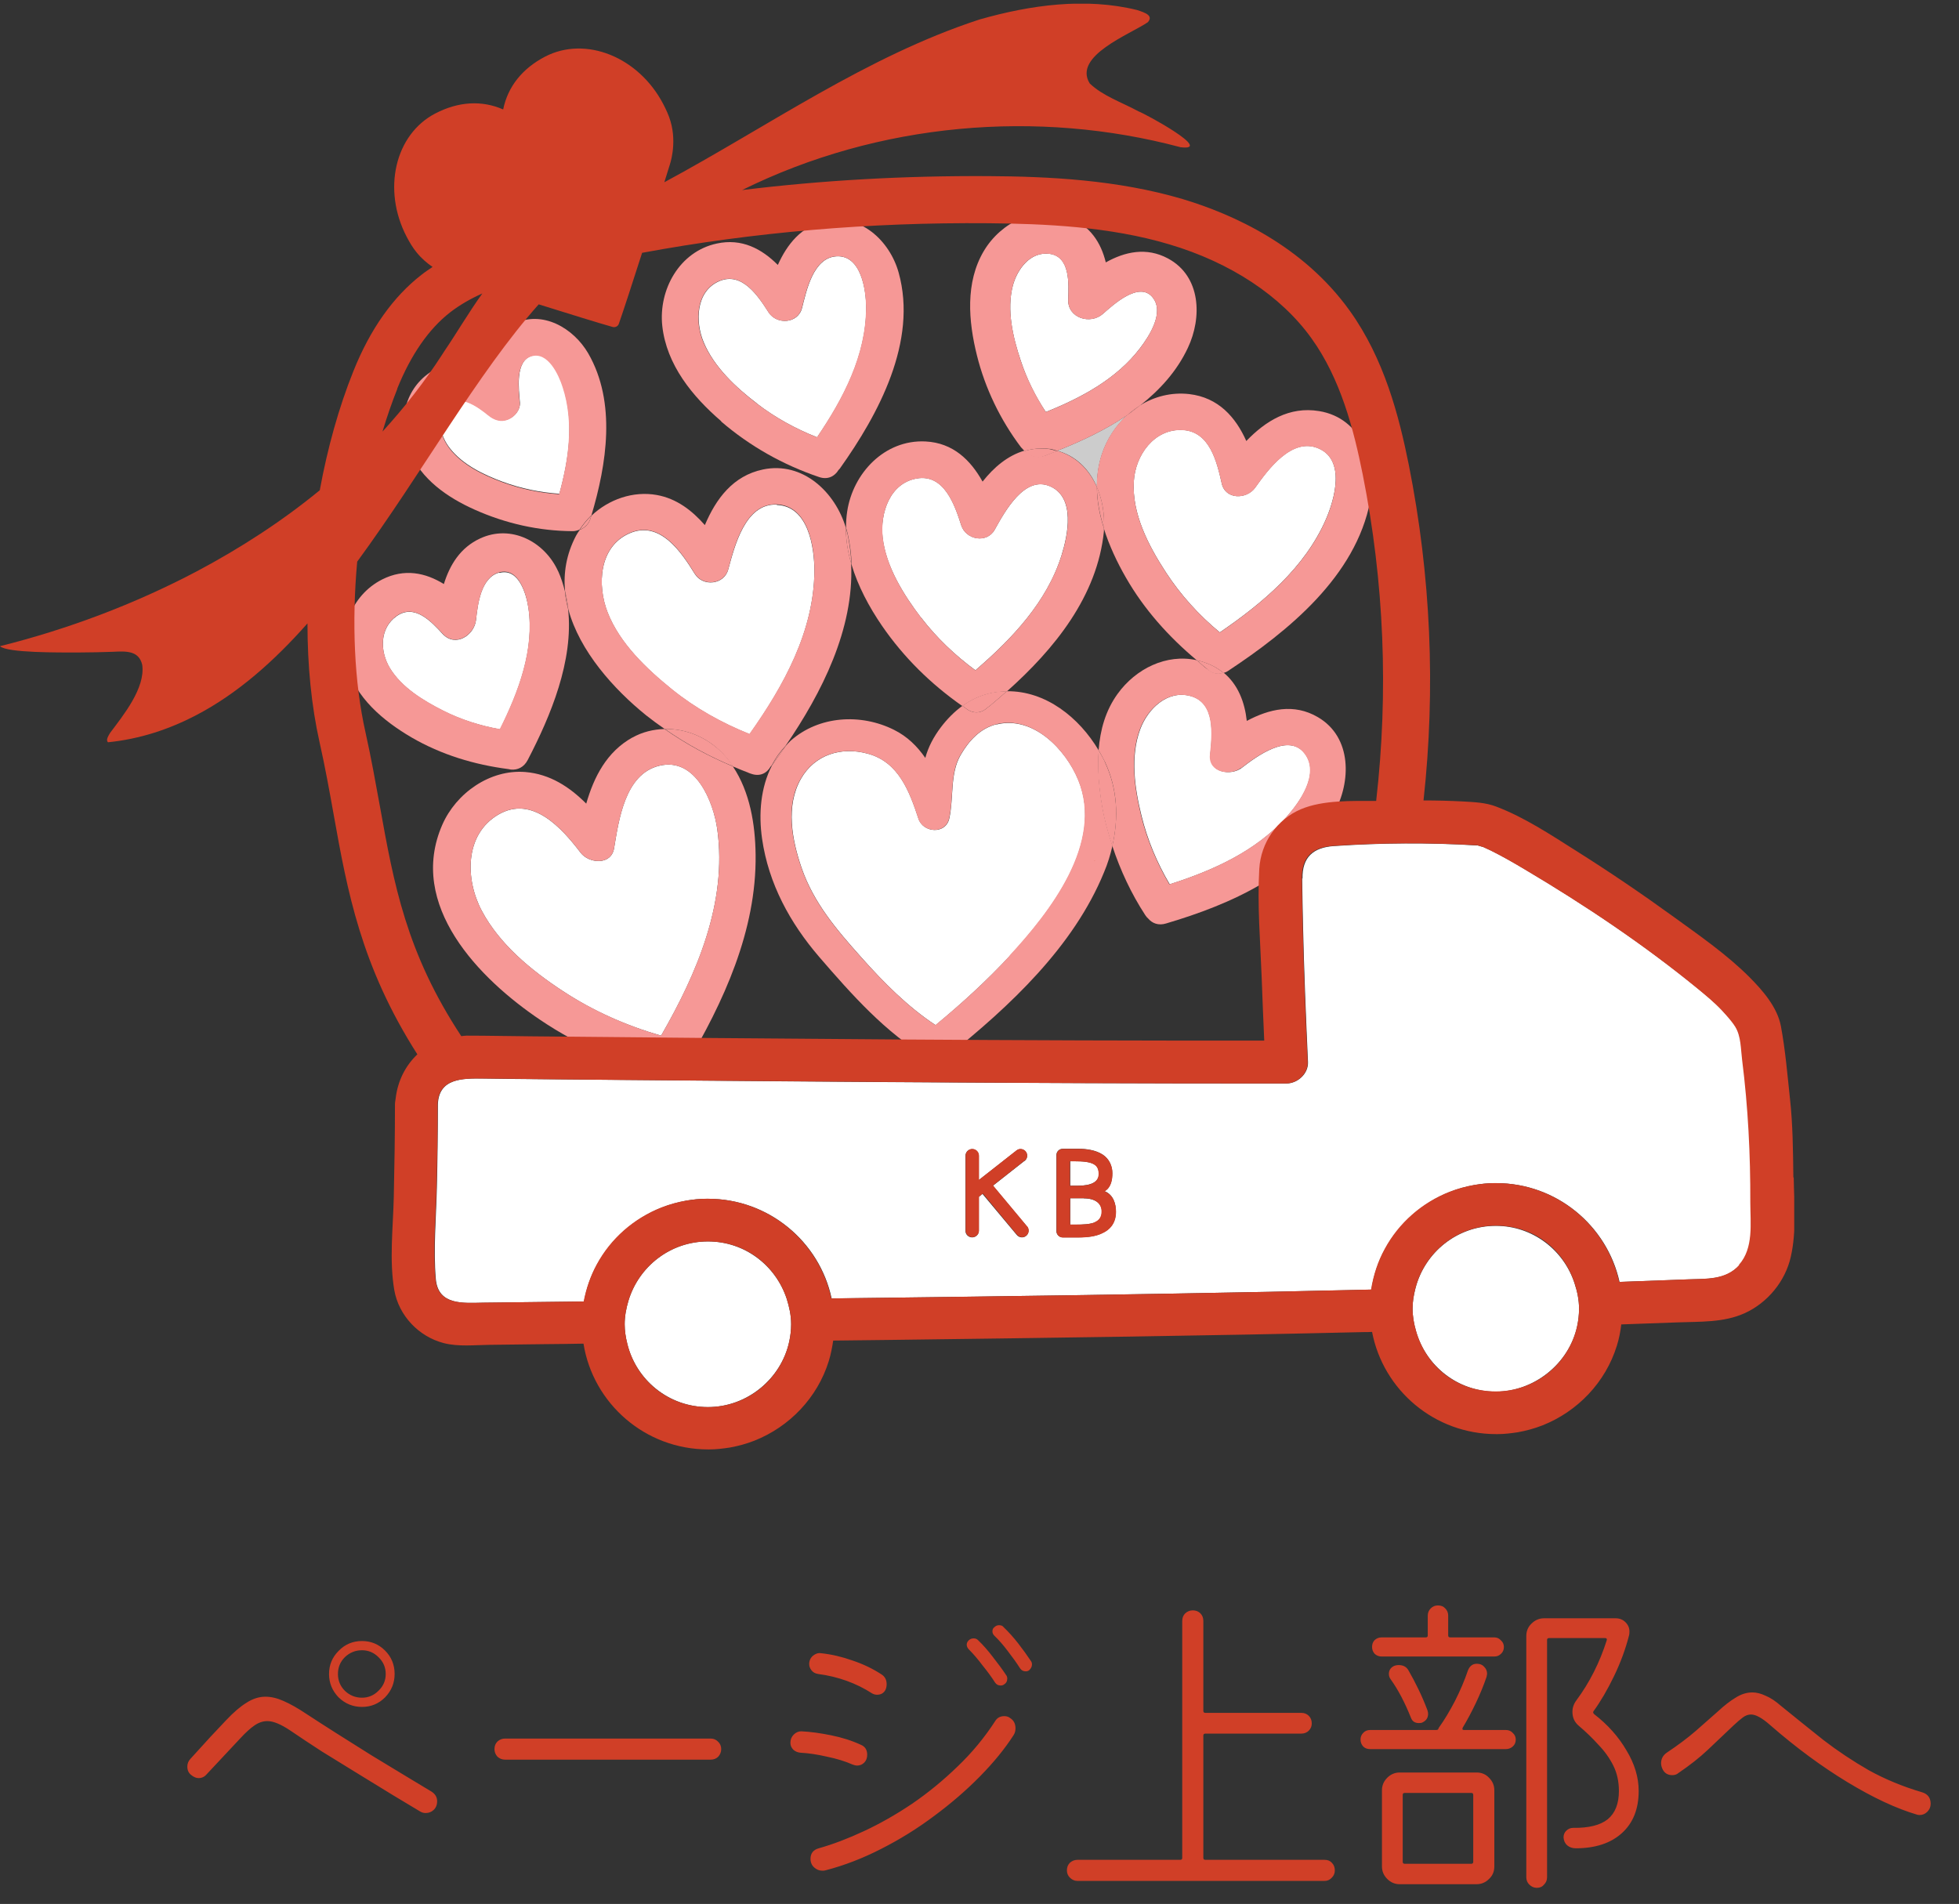 <?xml version="1.0" encoding="UTF-8"?>
<svg xmlns="http://www.w3.org/2000/svg" width="107" height="104" viewBox="0 0 107 104" fill="none">
  <rect x="0" y="0" width="107" height="104" fill="#333333" stroke="none"/>
  <path d="M19.772 93.239C19.28 93.239 18.854 93.065 18.494 92.717C18.146 92.357 17.972 91.931 17.972 91.439C17.972 90.947 18.146 90.527 18.494 90.179C18.842 89.819 19.268 89.639 19.772 89.639C20.264 89.639 20.684 89.813 21.032 90.161C21.38 90.509 21.554 90.935 21.554 91.439C21.554 91.931 21.38 92.357 21.032 92.717C20.684 93.065 20.264 93.239 19.772 93.239ZM19.772 92.735C20.12 92.735 20.42 92.609 20.672 92.357C20.936 92.105 21.068 91.799 21.068 91.439C21.068 91.079 20.936 90.773 20.672 90.521C20.42 90.269 20.12 90.143 19.772 90.143C19.412 90.143 19.1 90.269 18.836 90.521C18.584 90.773 18.458 91.079 18.458 91.439C18.458 91.799 18.584 92.105 18.836 92.357C19.1 92.609 19.412 92.735 19.772 92.735ZM22.94 98.945C22.58 98.729 22.1 98.441 21.5 98.081C20.912 97.721 20.276 97.331 19.592 96.911C18.908 96.491 18.236 96.077 17.576 95.669C16.928 95.249 16.358 94.871 15.866 94.535C15.35 94.187 14.93 94.013 14.606 94.013C14.366 94.013 14.132 94.091 13.904 94.247C13.676 94.403 13.418 94.637 13.13 94.949L11.294 96.911C11.174 97.055 11.024 97.127 10.844 97.127C10.712 97.127 10.574 97.067 10.43 96.947C10.298 96.839 10.232 96.689 10.232 96.497C10.232 96.341 10.286 96.203 10.394 96.083C10.826 95.603 11.192 95.201 11.492 94.877C11.804 94.541 12.092 94.235 12.356 93.959C12.764 93.527 13.136 93.209 13.472 93.005C13.808 92.789 14.15 92.681 14.498 92.681C14.81 92.681 15.14 92.759 15.488 92.915C15.848 93.071 16.262 93.305 16.73 93.617C17.186 93.917 17.726 94.265 18.35 94.661C18.986 95.057 19.634 95.465 20.294 95.885C20.966 96.293 21.59 96.671 22.166 97.019C22.742 97.367 23.21 97.649 23.57 97.865C23.774 97.997 23.876 98.171 23.876 98.387C23.876 98.591 23.81 98.753 23.678 98.873C23.558 98.981 23.414 99.035 23.246 99.035C23.138 99.035 23.036 99.005 22.94 98.945ZM27.584 96.119C27.428 96.119 27.29 96.065 27.17 95.957C27.062 95.837 27.008 95.699 27.008 95.543C27.008 95.375 27.062 95.237 27.17 95.129C27.29 95.021 27.428 94.967 27.584 94.967H38.816C38.972 94.967 39.104 95.021 39.212 95.129C39.332 95.237 39.392 95.375 39.392 95.543C39.392 95.699 39.338 95.837 39.23 95.957C39.122 96.065 38.984 96.119 38.816 96.119H27.584ZM56.204 91.241C56.156 91.277 56.096 91.295 56.024 91.295C55.892 91.295 55.79 91.241 55.718 91.133C55.526 90.833 55.304 90.521 55.052 90.197C54.8 89.861 54.554 89.579 54.314 89.351C54.242 89.279 54.206 89.201 54.206 89.117C54.206 89.009 54.242 88.931 54.314 88.883C54.386 88.811 54.47 88.775 54.566 88.775C54.686 88.775 54.77 88.811 54.818 88.883C55.094 89.147 55.358 89.441 55.61 89.765C55.862 90.089 56.096 90.413 56.312 90.737C56.348 90.785 56.366 90.845 56.366 90.917C56.366 91.037 56.312 91.145 56.204 91.241ZM54.836 92.015C54.788 92.051 54.728 92.069 54.656 92.069C54.524 92.069 54.422 92.015 54.35 91.907C54.158 91.607 53.93 91.295 53.666 90.971C53.414 90.635 53.168 90.347 52.928 90.107C52.844 90.023 52.802 89.933 52.802 89.837C52.802 89.753 52.838 89.675 52.91 89.603C52.982 89.531 53.072 89.495 53.18 89.495C53.276 89.495 53.354 89.525 53.414 89.585C53.69 89.849 53.96 90.155 54.224 90.503C54.5 90.851 54.746 91.187 54.962 91.511C54.998 91.559 55.016 91.619 55.016 91.691C55.016 91.835 54.956 91.943 54.836 92.015ZM47.636 92.501C46.76 91.937 45.776 91.583 44.684 91.439C44.528 91.415 44.408 91.349 44.324 91.241C44.24 91.133 44.198 91.019 44.198 90.899C44.198 90.719 44.264 90.569 44.396 90.449C44.54 90.329 44.69 90.281 44.846 90.305C45.41 90.365 45.98 90.497 46.556 90.701C47.132 90.893 47.66 91.145 48.14 91.457C48.332 91.577 48.428 91.757 48.428 91.997C48.428 92.117 48.404 92.225 48.356 92.321C48.26 92.489 48.11 92.573 47.906 92.573C47.81 92.573 47.72 92.549 47.636 92.501ZM45.08 102.167C45.044 102.179 44.99 102.185 44.918 102.185C44.75 102.185 44.6 102.125 44.468 102.005C44.336 101.885 44.27 101.729 44.27 101.537C44.27 101.237 44.42 101.045 44.72 100.961C45.488 100.745 46.31 100.433 47.186 100.025C48.062 99.617 48.938 99.119 49.814 98.531C50.69 97.931 51.518 97.253 52.298 96.497C53.09 95.741 53.78 94.907 54.368 93.995C54.476 93.827 54.638 93.743 54.854 93.743C54.986 93.743 55.094 93.779 55.178 93.851C55.37 93.971 55.466 94.157 55.466 94.409C55.466 94.553 55.43 94.679 55.358 94.787C54.878 95.531 54.266 96.281 53.522 97.037C52.778 97.793 51.944 98.513 51.02 99.197C50.108 99.881 49.142 100.481 48.122 100.997C47.114 101.513 46.1 101.903 45.08 102.167ZM46.574 96.389C46.166 96.209 45.698 96.065 45.17 95.957C44.654 95.837 44.174 95.765 43.73 95.741C43.574 95.729 43.442 95.675 43.334 95.579C43.226 95.471 43.172 95.345 43.172 95.201C43.172 95.021 43.232 94.871 43.352 94.751C43.472 94.631 43.61 94.571 43.766 94.571C44.258 94.595 44.798 94.667 45.386 94.787C45.986 94.907 46.532 95.081 47.024 95.309C47.252 95.405 47.366 95.585 47.366 95.849C47.366 96.029 47.312 96.173 47.204 96.281C47.096 96.389 46.964 96.443 46.808 96.443C46.748 96.443 46.67 96.425 46.574 96.389ZM58.85 102.743C58.694 102.743 58.556 102.683 58.436 102.563C58.328 102.455 58.274 102.323 58.274 102.167C58.274 101.999 58.328 101.861 58.436 101.753C58.556 101.645 58.694 101.591 58.85 101.591H64.466C64.538 101.591 64.574 101.555 64.574 101.483V88.541C64.574 88.373 64.628 88.235 64.736 88.127C64.856 88.019 64.994 87.965 65.15 87.965C65.318 87.965 65.456 88.019 65.564 88.127C65.672 88.235 65.726 88.373 65.726 88.541V93.455C65.726 93.527 65.762 93.563 65.834 93.563H71.072C71.24 93.563 71.378 93.617 71.486 93.725C71.594 93.833 71.648 93.971 71.648 94.139C71.648 94.295 71.594 94.427 71.486 94.535C71.378 94.643 71.24 94.697 71.072 94.697H65.834C65.762 94.697 65.726 94.733 65.726 94.805V101.483C65.726 101.555 65.762 101.591 65.834 101.591H72.35C72.518 101.591 72.65 101.645 72.746 101.753C72.854 101.861 72.908 101.999 72.908 102.167C72.908 102.323 72.854 102.455 72.746 102.563C72.638 102.683 72.506 102.743 72.35 102.743H58.85ZM75.464 90.485C75.32 90.485 75.194 90.437 75.086 90.341C74.99 90.233 74.942 90.107 74.942 89.963C74.942 89.807 74.99 89.681 75.086 89.585C75.194 89.489 75.32 89.441 75.464 89.441H77.876C77.948 89.441 77.984 89.405 77.984 89.333V88.253C77.984 88.097 78.038 87.965 78.146 87.857C78.254 87.749 78.386 87.695 78.542 87.695C78.71 87.695 78.842 87.749 78.938 87.857C79.046 87.965 79.1 88.097 79.1 88.253V89.333C79.1 89.405 79.136 89.441 79.208 89.441H81.62C81.764 89.441 81.884 89.495 81.98 89.603C82.088 89.699 82.142 89.819 82.142 89.963C82.142 90.119 82.088 90.245 81.98 90.341C81.884 90.437 81.764 90.485 81.62 90.485H75.464ZM83.942 103.121C83.786 103.121 83.648 103.061 83.528 102.941C83.42 102.833 83.366 102.701 83.366 102.545V89.369C83.366 89.093 83.462 88.865 83.654 88.685C83.846 88.493 84.074 88.397 84.338 88.397H88.244C88.46 88.397 88.64 88.469 88.784 88.613C88.928 88.757 89 88.925 89 89.117C89 89.201 88.994 89.267 88.982 89.315C88.79 90.071 88.514 90.821 88.154 91.565C87.794 92.309 87.422 92.945 87.038 93.473C87.002 93.521 87.014 93.575 87.074 93.635C87.818 94.211 88.406 94.871 88.838 95.615C89.282 96.347 89.504 97.085 89.504 97.829C89.504 98.813 89.198 99.581 88.586 100.133C87.974 100.685 87.134 100.961 86.066 100.961C85.886 100.961 85.73 100.907 85.598 100.799C85.478 100.691 85.412 100.547 85.4 100.367C85.4 100.223 85.448 100.103 85.544 100.007C85.652 99.899 85.778 99.845 85.922 99.845C86.774 99.857 87.404 99.701 87.812 99.377C88.22 99.041 88.424 98.525 88.424 97.829C88.424 97.313 88.322 96.851 88.118 96.443C87.914 96.035 87.644 95.657 87.308 95.309C86.984 94.949 86.624 94.601 86.228 94.265C86 94.073 85.886 93.821 85.886 93.509C85.886 93.281 85.958 93.071 86.102 92.879C86.822 91.907 87.374 90.815 87.758 89.603C87.782 89.519 87.752 89.477 87.668 89.477H84.608C84.536 89.477 84.5 89.513 84.5 89.585V102.545C84.5 102.701 84.446 102.833 84.338 102.941C84.242 103.061 84.11 103.121 83.942 103.121ZM74.834 95.543C74.678 95.543 74.552 95.495 74.456 95.399C74.36 95.291 74.312 95.165 74.312 95.021C74.312 94.877 74.36 94.757 74.456 94.661C74.552 94.553 74.678 94.499 74.834 94.499H78.434C78.506 94.499 78.548 94.481 78.56 94.445C78.572 94.421 78.578 94.403 78.578 94.391C78.59 94.367 78.602 94.349 78.614 94.337C78.89 93.953 79.172 93.485 79.46 92.933C79.748 92.369 79.988 91.805 80.18 91.241C80.276 91.001 80.438 90.881 80.666 90.881C80.834 90.881 80.966 90.935 81.062 91.043C81.17 91.151 81.224 91.277 81.224 91.421C81.224 91.457 81.218 91.493 81.206 91.529C81.206 91.553 81.2 91.583 81.188 91.619C81.032 92.075 80.84 92.543 80.612 93.023C80.384 93.503 80.144 93.953 79.892 94.373C79.856 94.457 79.88 94.499 79.964 94.499H82.25C82.406 94.499 82.532 94.553 82.628 94.661C82.736 94.757 82.79 94.877 82.79 95.021C82.79 95.177 82.736 95.303 82.628 95.399C82.52 95.495 82.394 95.543 82.25 95.543H74.834ZM77.696 94.085C77.66 94.109 77.594 94.121 77.498 94.121C77.282 94.121 77.138 94.025 77.066 93.833C76.73 92.993 76.364 92.297 75.968 91.745C75.896 91.649 75.86 91.547 75.86 91.439C75.86 91.259 75.938 91.121 76.094 91.025C76.178 90.977 76.28 90.953 76.4 90.953C76.652 90.953 76.832 91.055 76.94 91.259C77.12 91.571 77.3 91.913 77.48 92.285C77.66 92.657 77.822 93.035 77.966 93.419C77.99 93.491 78.002 93.557 78.002 93.617C78.002 93.833 77.9 93.989 77.696 94.085ZM76.454 102.923C76.19 102.923 75.962 102.827 75.77 102.635C75.578 102.443 75.482 102.215 75.482 101.951V97.793C75.482 97.529 75.578 97.301 75.77 97.109C75.962 96.917 76.19 96.821 76.454 96.821H80.648C80.924 96.821 81.152 96.917 81.332 97.109C81.524 97.301 81.62 97.529 81.62 97.793V101.951C81.62 102.227 81.524 102.455 81.332 102.635C81.14 102.827 80.912 102.923 80.648 102.923H76.454ZM76.724 101.807H80.36C80.432 101.807 80.468 101.771 80.468 101.699V98.045C80.468 97.973 80.432 97.937 80.36 97.937H76.724C76.652 97.937 76.616 97.973 76.616 98.045V101.699C76.616 101.771 76.652 101.807 76.724 101.807ZM104.714 99.125C103.574 98.789 102.302 98.195 100.898 97.343C99.494 96.491 98.096 95.459 96.704 94.247C96.26 93.851 95.906 93.653 95.642 93.653C95.486 93.653 95.336 93.707 95.192 93.815C95.048 93.923 94.88 94.067 94.688 94.247C94.196 94.715 93.728 95.159 93.284 95.579C92.84 95.999 92.3 96.425 91.664 96.857C91.58 96.929 91.472 96.965 91.34 96.965C91.1 96.965 90.926 96.863 90.818 96.659C90.758 96.539 90.728 96.425 90.728 96.317C90.728 96.077 90.83 95.885 91.034 95.741C91.646 95.333 92.174 94.937 92.618 94.553C93.074 94.157 93.476 93.803 93.824 93.491C94.172 93.167 94.496 92.915 94.796 92.735C95.096 92.543 95.402 92.447 95.714 92.447C95.942 92.447 96.182 92.507 96.434 92.627C96.698 92.735 96.98 92.921 97.28 93.185C98.048 93.809 98.816 94.427 99.584 95.039C100.364 95.639 101.192 96.191 102.068 96.695C102.956 97.187 103.928 97.589 104.984 97.901C105.296 97.997 105.452 98.207 105.452 98.531C105.452 98.699 105.392 98.843 105.272 98.963C105.152 99.083 105.014 99.143 104.858 99.143C104.798 99.143 104.75 99.137 104.714 99.125Z" fill="#D03F27"></path>
  <g clip-path="url(#clip0_10760_33189)">
    <path d="M59.914 26.601C59.914 26.016 59.989 25.422 60.175 24.846C60.446 24 60.941 23.257 61.575 22.672C60.39 23.48 59.055 24.102 57.748 24.623C58.784 24.901 59.512 25.663 59.914 26.601Z" fill="#CCCCCC"></path>
    <path d="M27.268 31.276C26.25 31.555 26.092 33.032 25.998 33.877C25.896 34.714 24.869 35.373 24.178 34.63C23.553 33.943 22.638 32.967 21.667 33.654C20.724 34.314 20.743 35.578 21.294 36.497C21.938 37.556 23.114 38.272 24.197 38.82C25.168 39.312 26.232 39.646 27.315 39.842C28.323 37.798 29.2 35.494 28.864 33.218C28.752 32.465 28.341 31.007 27.277 31.295L27.268 31.276Z" fill="white"></path>
    <path d="M42.428 27.564C40.692 27.49 40.123 29.849 39.777 31.104C39.553 31.949 38.386 32.06 37.947 31.345C37.201 30.137 36.034 28.41 34.381 29.134C32.71 29.868 32.608 31.968 33.187 33.454C33.849 35.154 35.324 36.547 36.715 37.672C37.985 38.693 39.432 39.502 40.944 40.105C42.811 37.467 44.463 34.476 44.482 31.197C44.482 29.896 44.155 27.648 42.428 27.583V27.564Z" fill="white"></path>
    <path d="M29.042 19.437C28.118 19.716 28.342 21.295 28.398 21.983C28.426 22.382 28.118 22.754 27.772 22.893C27.362 23.06 26.998 22.93 26.68 22.67C26.083 22.187 25.028 21.407 24.365 22.206C23.796 22.874 24.076 23.85 24.57 24.482C25.261 25.373 26.41 25.931 27.446 26.312C28.454 26.683 29.49 26.897 30.554 26.971C31.077 25.058 31.376 23.023 30.75 21.109C30.545 20.468 29.957 19.149 29.051 19.419L29.042 19.437Z" fill="white"></path>
    <path d="M50.317 33.743C51.157 34.839 52.166 35.796 53.276 36.613C55.274 34.895 57.188 32.879 57.981 30.333C58.327 29.228 58.747 27.193 57.374 26.571C55.956 25.93 54.863 27.983 54.331 28.931C53.902 29.702 52.754 29.488 52.502 28.689C52.147 27.574 51.568 25.884 50.084 26.134C48.59 26.385 48.067 28.039 48.207 29.349C48.385 30.947 49.356 32.489 50.308 33.743H50.317Z" fill="white"></path>
    <path d="M54.424 39.564C53.537 39.787 52.921 40.465 52.473 41.236C51.876 42.258 52.1 43.596 51.848 44.72C51.642 45.593 50.419 45.491 50.167 44.72C49.673 43.224 49.084 41.626 47.404 41.171C45.957 40.771 44.501 41.217 43.745 42.546C42.905 44.032 43.259 45.881 43.782 47.404C44.445 49.327 45.715 50.804 47.05 52.3C48.263 53.666 49.57 54.985 51.101 55.997C52.529 54.818 53.901 53.563 55.162 52.207C57.355 49.829 60.315 46.067 58.905 42.62C58.214 40.929 56.431 39.081 54.434 39.573L54.424 39.564Z" fill="white"></path>
    <path d="M72.011 24.49C70.555 23.868 69.257 25.652 68.557 26.636C68.09 27.287 66.924 27.305 66.728 26.395C66.466 25.215 66.074 23.561 64.59 23.487C63.031 23.413 62.013 24.871 61.929 26.283C61.817 28.058 62.732 29.804 63.675 31.253C64.478 32.489 65.486 33.604 66.625 34.542C68.968 32.944 71.274 31.003 72.422 28.364C72.898 27.268 73.505 25.122 72.011 24.49Z" fill="white"></path>
    <path d="M41.335 22.039C42.334 22.81 43.454 23.423 44.63 23.887C46.068 21.779 47.319 19.401 47.31 16.809C47.31 15.852 47.039 13.91 45.676 14.003C44.416 14.087 44.052 15.87 43.809 16.818C43.594 17.682 42.427 17.756 41.979 17.059C41.41 16.168 40.523 14.821 39.282 15.36C38.003 15.917 37.965 17.57 38.432 18.685C38.992 20.042 40.196 21.166 41.344 22.039H41.335Z" fill="white"></path>
    <path d="M66.102 41.234C66.214 40.138 66.401 38.391 65.029 38.02C63.759 37.676 62.695 38.725 62.284 39.822C61.724 41.308 61.976 43.064 62.349 44.559C62.676 45.888 63.199 47.133 63.89 48.303C66.252 47.551 68.595 46.501 70.266 44.634C71.003 43.807 72.105 42.265 71.274 41.169C70.387 39.998 68.613 41.336 67.829 41.94C67.232 42.404 66.018 42.2 66.121 41.234H66.102Z" fill="white"></path>
    <path d="M62.266 19.021C62.77 18.361 63.629 17.051 62.947 16.234C62.21 15.342 60.791 16.661 60.24 17.144C59.559 17.748 58.308 17.377 58.345 16.364C58.373 15.518 58.467 14.014 57.328 13.865C56.282 13.726 55.563 14.701 55.321 15.602C54.975 16.93 55.321 18.417 55.75 19.69C56.077 20.693 56.544 21.631 57.122 22.504C59.055 21.733 60.996 20.693 62.266 19.021Z" fill="white"></path>
    <path d="M36.006 41.83C34.129 42.285 33.803 44.784 33.541 46.335C33.383 47.283 32.16 47.171 31.712 46.577C30.685 45.23 29.07 43.418 27.221 44.496C25.364 45.583 25.41 48.035 26.307 49.735C27.277 51.575 29.014 53.005 30.731 54.129C32.393 55.225 34.204 56.024 36.108 56.572C38.069 53.172 39.73 49.299 39.18 45.313C38.974 43.799 37.994 41.337 36.006 41.83Z" fill="white"></path>
    <path d="M34.54 40.285C33.14 41.065 32.44 42.44 32.02 43.898C31.114 42.988 30.041 42.282 28.696 42.171C26.764 42.013 24.916 43.322 24.159 45.05C22.236 49.444 26.166 53.467 29.527 55.724C31.581 57.108 33.905 58.112 36.304 58.716C36.482 58.762 36.641 58.753 36.781 58.716C37.032 58.678 37.266 58.53 37.434 58.251C39.516 54.758 41.327 50.829 41.271 46.685C41.252 45.041 40.963 43.258 40.029 41.864C38.713 41.316 37.462 40.638 36.295 39.82C35.698 39.839 35.091 39.978 34.531 40.294L34.54 40.285ZM39.18 45.311C39.73 49.296 38.059 53.17 36.108 56.57C34.204 56.022 32.393 55.213 30.731 54.127C29.014 53.002 27.277 51.572 26.306 49.733C25.41 48.032 25.364 45.58 27.221 44.493C29.07 43.415 30.685 45.227 31.712 46.574C32.16 47.169 33.383 47.28 33.541 46.332C33.803 44.781 34.139 42.282 36.006 41.827C37.994 41.344 38.965 43.806 39.18 45.311Z" fill="#F69896"></path>
    <path d="M72.049 22.455C70.416 22.186 69.118 23.003 68.073 24.09C67.494 22.79 66.551 21.712 64.955 21.526C63.965 21.415 63.041 21.666 62.257 22.149C62.033 22.325 61.809 22.511 61.566 22.669C60.931 23.245 60.436 23.997 60.166 24.843C59.979 25.419 59.904 26.013 59.904 26.598C60.212 27.304 60.343 28.094 60.287 28.856C60.586 29.803 61.015 30.714 61.491 31.541C62.49 33.287 63.825 34.773 65.365 36.065C65.617 36.12 65.869 36.204 66.121 36.316C66.392 36.436 66.626 36.594 66.831 36.761C66.915 36.733 66.99 36.706 67.074 36.65C70.378 34.467 74.056 31.476 74.841 27.36C75.233 25.298 74.383 22.836 72.049 22.455ZM72.423 28.373C71.275 31.011 68.969 32.943 66.626 34.55C65.487 33.603 64.478 32.497 63.676 31.262C62.733 29.813 61.818 28.066 61.93 26.292C62.014 24.88 63.041 23.412 64.591 23.496C66.075 23.57 66.458 25.224 66.728 26.403C66.934 27.314 68.1 27.286 68.558 26.645C69.258 25.669 70.556 23.877 72.012 24.499C73.506 25.14 72.899 27.277 72.423 28.373Z" fill="#F69896"></path>
    <path d="M39.385 23.02C40.963 24.376 42.765 25.389 44.734 26.057C45.22 26.224 45.593 26.011 45.798 25.676C45.827 25.649 45.845 25.63 45.873 25.593C47.983 22.629 50.13 18.653 49.084 14.891C48.599 13.145 46.984 11.64 45.061 12.076C43.764 12.364 42.989 13.349 42.485 14.473C41.607 13.591 40.515 13.005 39.152 13.303C37.108 13.739 35.959 15.829 36.174 17.808C36.407 19.926 37.817 21.654 39.395 23.01L39.385 23.02ZM39.273 15.355C40.515 14.807 41.411 16.164 41.971 17.056C42.419 17.762 43.586 17.678 43.801 16.814C44.044 15.867 44.408 14.083 45.668 13.999C47.04 13.906 47.301 15.848 47.301 16.805C47.301 19.397 46.051 21.775 44.622 23.884C43.446 23.419 42.335 22.806 41.327 22.035C40.179 21.152 38.984 20.028 38.414 18.681C37.948 17.567 37.994 15.913 39.264 15.355H39.273Z" fill="#F69896"></path>
    <path d="M57.327 24.514C57.477 24.533 57.607 24.588 57.747 24.626C59.054 24.105 60.389 23.483 61.575 22.675C61.789 22.48 62.023 22.303 62.265 22.155C63.348 21.3 64.282 20.278 64.879 19.005C65.663 17.352 65.607 15.094 63.796 14.119C62.62 13.487 61.444 13.747 60.398 14.333C60.137 13.255 59.539 12.317 58.363 11.871C56.58 11.193 54.676 12.14 53.742 13.701C52.716 15.419 52.893 17.547 53.36 19.414C53.808 21.216 54.639 22.935 55.759 24.421C55.768 24.44 55.787 24.458 55.806 24.468C55.852 24.533 55.908 24.579 55.964 24.635C56.384 24.514 56.842 24.458 57.346 24.523L57.327 24.514ZM55.749 19.693C55.329 18.42 54.975 16.934 55.32 15.605C55.553 14.704 56.272 13.729 57.327 13.868C58.466 14.026 58.373 15.531 58.345 16.367C58.307 17.38 59.558 17.751 60.24 17.147C60.791 16.664 62.209 15.345 62.947 16.237C63.619 17.055 62.77 18.355 62.265 19.024C60.986 20.696 59.054 21.736 57.122 22.508C56.552 21.625 56.076 20.687 55.749 19.693Z" fill="#F69896"></path>
    <path d="M62.257 22.156C62.014 22.305 61.781 22.481 61.566 22.677C61.809 22.509 62.033 22.333 62.257 22.156Z" fill="#F69896"></path>
    <path d="M32.299 28.168C33.139 25.354 33.672 21.981 32.131 19.306C31.328 17.922 29.62 16.909 28.043 17.699C27.016 18.219 26.577 19.176 26.427 20.207C25.475 19.789 24.448 19.677 23.468 20.356C22.049 21.331 21.732 23.124 22.367 24.648C23.002 26.18 24.439 27.174 25.914 27.834C27.613 28.596 29.424 29.004 31.282 29.014C31.422 29.014 31.543 28.977 31.655 28.93C31.842 28.651 32.047 28.391 32.29 28.159L32.299 28.168ZM30.544 26.998C29.48 26.924 28.444 26.71 27.436 26.338C26.399 25.957 25.251 25.4 24.561 24.508C24.066 23.867 23.786 22.901 24.355 22.232C25.027 21.443 26.073 22.214 26.67 22.697C26.988 22.957 27.361 23.087 27.762 22.92C28.108 22.771 28.425 22.409 28.388 22.009C28.332 21.322 28.108 19.733 29.032 19.464C29.938 19.194 30.526 20.504 30.731 21.155C31.357 23.078 31.058 25.103 30.535 27.016L30.544 26.998Z" fill="#F69896"></path>
    <path d="M30.489 31.215C29.761 29.59 27.922 28.623 26.223 29.413C25.14 29.915 24.57 30.853 24.244 31.903C23.235 31.28 22.087 31.039 20.874 31.652C19.165 32.516 18.456 34.523 18.932 36.315C19.408 38.108 20.939 39.381 22.479 40.282C24.113 41.23 25.905 41.769 27.763 42.01C27.81 42.019 27.866 42.029 27.912 42.038C28.258 42.066 28.613 41.926 28.827 41.508C30.078 39.102 31.338 36.093 31.03 33.268C30.946 32.943 30.881 32.618 30.853 32.284C30.76 31.921 30.648 31.559 30.489 31.206V31.215ZM27.315 39.827C26.232 39.641 25.168 39.297 24.197 38.805C23.114 38.257 21.938 37.542 21.294 36.483C20.743 35.563 20.724 34.309 21.667 33.64C22.638 32.962 23.553 33.937 24.178 34.615C24.869 35.368 25.896 34.699 25.999 33.863C26.101 33.018 26.26 31.541 27.268 31.262C28.332 30.974 28.743 32.432 28.855 33.185C29.191 35.47 28.323 37.774 27.306 39.808L27.315 39.827Z" fill="#F69896"></path>
    <path d="M65.943 36.555C65.738 36.397 65.56 36.23 65.364 36.062C63.712 35.7 62.041 36.518 61.042 37.902C60.379 38.821 60.09 39.88 60.006 40.977C60.127 41.19 60.249 41.404 60.351 41.618C61.042 43.085 61.107 44.674 60.753 46.207C61.191 47.535 61.789 48.817 62.554 49.988C62.601 50.062 62.657 50.127 62.722 50.183C62.937 50.434 63.273 50.573 63.693 50.443C67.185 49.412 71.031 47.74 72.87 44.405C73.803 42.714 73.859 40.271 71.983 39.174C70.667 38.403 69.322 38.728 68.099 39.379C67.987 38.357 67.623 37.391 66.83 36.74C66.494 36.861 66.176 36.759 65.943 36.536V36.555ZM67.81 41.943C68.594 41.339 70.377 40.001 71.255 41.172C72.085 42.268 70.984 43.819 70.246 44.637C68.576 46.504 66.232 47.554 63.871 48.306C63.189 47.136 62.657 45.891 62.33 44.562C61.966 43.067 61.705 41.311 62.265 39.825C62.676 38.728 63.74 37.679 65.01 38.023C66.391 38.394 66.195 40.141 66.083 41.237C65.99 42.203 67.194 42.407 67.791 41.943H67.81Z" fill="#F69896"></path>
    <path d="M65.365 36.062C65.561 36.23 65.748 36.397 65.944 36.555C66.168 36.778 66.485 36.871 66.831 36.759C66.626 36.592 66.392 36.434 66.121 36.313C65.869 36.202 65.617 36.118 65.365 36.062Z" fill="#F69896"></path>
    <path d="M46.508 30.831C46.862 32.02 47.469 33.153 48.169 34.175C49.355 35.903 50.849 37.371 52.566 38.569C53.089 38.188 53.686 37.919 54.377 37.817C54.583 37.789 54.788 37.77 54.993 37.77C57.589 35.457 59.941 32.568 60.296 29.019C60.296 28.973 60.296 28.917 60.296 28.861C60.062 28.127 59.913 27.366 59.913 26.604C59.502 25.666 58.774 24.913 57.747 24.625C57.551 24.699 57.346 24.783 57.15 24.857C57.112 24.876 57.066 24.895 57.028 24.904C57.028 24.904 57.019 24.904 57.01 24.904C56.636 25.043 56.235 24.885 55.955 24.616C55.04 24.885 54.284 25.526 53.668 26.307C53.014 25.136 52.062 24.189 50.55 24.114C48.319 24.003 46.592 25.842 46.274 27.932C46.228 28.23 46.209 28.527 46.209 28.824C46.246 28.936 46.274 29.047 46.302 29.168C46.424 29.725 46.498 30.273 46.517 30.831H46.508ZM50.083 26.139C51.567 25.889 52.146 27.589 52.501 28.694C52.753 29.493 53.901 29.707 54.331 28.936C54.863 27.988 55.946 25.935 57.374 26.576C58.755 27.198 58.335 29.233 57.981 30.338C57.178 32.884 55.273 34.9 53.276 36.618C52.165 35.801 51.157 34.835 50.316 33.748C49.355 32.493 48.393 30.951 48.216 29.354C48.067 28.035 48.599 26.381 50.092 26.139H50.083Z" fill="#F69896"></path>
    <path d="M59.914 26.602C59.914 27.363 60.073 28.116 60.297 28.859C60.343 28.097 60.213 27.308 59.914 26.602Z" fill="#F69896"></path>
    <path d="M57 24.919C57 24.919 57.009 24.919 57.018 24.919C57.065 24.91 57.102 24.892 57.14 24.873C57.336 24.799 57.541 24.715 57.737 24.641C57.597 24.604 57.467 24.557 57.317 24.529C56.813 24.464 56.365 24.511 55.935 24.641C56.216 24.91 56.617 25.068 56.99 24.929L57 24.919Z" fill="#F69896"></path>
    <path d="M46.509 30.829C46.313 30.179 46.201 29.51 46.201 28.831C45.622 26.881 43.848 25.19 41.673 25.645C40.03 25.989 39.106 27.252 38.499 28.683C37.799 27.884 36.959 27.234 35.876 27.039C34.578 26.806 33.243 27.28 32.301 28.172C32.291 28.209 32.273 28.256 32.263 28.293C32.217 28.46 32.133 28.599 32.03 28.701C32.021 28.72 32.002 28.729 31.983 28.748C31.937 28.794 31.89 28.831 31.834 28.859C31.787 28.897 31.722 28.915 31.666 28.943C31.591 29.055 31.517 29.157 31.46 29.268C30.928 30.281 30.77 31.303 30.863 32.297C30.947 32.622 31.003 32.947 31.041 33.281C31.657 35.567 33.524 37.648 35.297 39.078C35.624 39.338 35.969 39.589 36.306 39.821C37.482 39.793 38.658 40.286 39.498 41.187C39.703 41.401 39.871 41.633 40.03 41.865C40.301 41.977 40.572 42.097 40.852 42.2C40.908 42.227 40.964 42.246 41.02 42.264C41.514 42.441 41.888 42.227 42.084 41.884C42.103 41.856 42.131 41.837 42.149 41.809C42.345 41.428 42.597 41.066 42.905 40.741C44.894 37.833 46.649 34.359 46.49 30.82L46.509 30.829ZM40.945 40.091C39.433 39.487 37.986 38.679 36.716 37.657C35.325 36.533 33.85 35.139 33.188 33.439C32.609 31.953 32.712 29.853 34.382 29.119C36.044 28.395 37.211 30.132 37.948 31.331C38.397 32.055 39.554 31.934 39.778 31.089C40.114 29.826 40.693 27.475 42.429 27.55C44.147 27.624 44.492 29.863 44.483 31.163C44.464 34.452 42.812 37.443 40.945 40.072V40.091Z" fill="#F69896"></path>
    <path d="M36.315 39.821C37.481 40.639 38.732 41.317 40.048 41.865C39.89 41.624 39.712 41.391 39.516 41.187C38.667 40.295 37.5 39.794 36.324 39.821H36.315Z" fill="#F69896"></path>
    <path d="M31.983 28.74C31.983 28.74 32.011 28.712 32.03 28.694C32.133 28.591 32.217 28.452 32.264 28.285C32.273 28.248 32.291 28.201 32.301 28.164C32.058 28.396 31.853 28.656 31.666 28.935C31.722 28.907 31.787 28.889 31.834 28.852C31.89 28.824 31.937 28.787 31.983 28.74Z" fill="#F69896"></path>
    <path d="M31.041 33.282C31.003 32.947 30.947 32.622 30.863 32.297C30.901 32.631 30.957 32.956 31.041 33.282Z" fill="#F69896"></path>
    <path d="M46.293 29.18C46.265 29.068 46.237 28.947 46.199 28.836C46.199 29.514 46.311 30.183 46.507 30.833C46.479 30.285 46.414 29.728 46.293 29.17V29.18Z" fill="#F69896"></path>
    <path d="M60.006 40.982C58.942 39.189 57.112 37.73 54.993 37.758C54.675 38.046 54.349 38.316 54.031 38.585C54.003 38.604 53.975 38.622 53.947 38.641C53.667 38.919 53.247 39.031 52.818 38.743C52.734 38.687 52.65 38.613 52.566 38.557C52.127 38.873 51.735 39.272 51.389 39.728C50.997 40.248 50.708 40.787 50.54 41.4C50.101 40.768 49.56 40.229 48.832 39.867C47.011 38.957 44.724 39.096 43.184 40.462C43.081 40.554 42.997 40.657 42.913 40.749C42.661 41.112 42.418 41.465 42.166 41.809C41.541 43.016 41.429 44.465 41.625 45.822C41.98 48.274 43.147 50.411 44.743 52.269C46.517 54.322 48.355 56.403 50.717 57.806C50.745 57.824 50.773 57.833 50.811 57.852C50.829 57.852 50.839 57.87 50.848 57.87C51.165 58.001 51.474 57.917 51.688 57.722C51.716 57.703 51.744 57.694 51.772 57.675C55.151 54.972 58.643 51.711 60.304 47.642C60.501 47.178 60.65 46.695 60.762 46.203C60.529 45.487 60.323 44.763 60.202 44.029C60.034 43.044 59.94 41.985 60.015 40.963L60.006 40.982ZM55.151 52.204C53.901 53.569 52.528 54.814 51.091 55.994C49.56 54.981 48.262 53.662 47.039 52.297C45.704 50.801 44.435 49.324 43.772 47.401C43.249 45.877 42.885 44.02 43.735 42.542C44.491 41.214 45.947 40.768 47.394 41.167C49.074 41.623 49.672 43.221 50.157 44.716C50.409 45.487 51.632 45.59 51.837 44.716C52.099 43.592 51.865 42.245 52.463 41.233C52.911 40.471 53.527 39.783 54.414 39.56C56.412 39.068 58.195 40.917 58.886 42.608C60.295 46.054 57.336 49.816 55.142 52.194L55.151 52.204Z" fill="#F69896"></path>
    <path d="M60.352 41.625C60.249 41.402 60.128 41.189 60.007 40.984C59.922 42.006 60.025 43.056 60.193 44.05C60.315 44.784 60.52 45.508 60.753 46.224C61.108 44.691 61.043 43.102 60.352 41.635V41.625Z" fill="#F69896"></path>
    <path d="M54.377 37.804C53.687 37.906 53.089 38.176 52.566 38.557C52.65 38.612 52.734 38.687 52.819 38.742C53.248 39.031 53.668 38.919 53.948 38.64C53.976 38.622 54.004 38.603 54.032 38.585C54.359 38.315 54.676 38.036 54.993 37.758C54.788 37.758 54.583 37.776 54.377 37.804Z" fill="#F69896"></path>
    <path d="M42.914 40.75C42.606 41.075 42.354 41.437 42.158 41.818C42.41 41.475 42.662 41.122 42.905 40.759L42.914 40.75Z" fill="#F69896"></path>
    <path d="M59.755 47.024C59.717 47.005 59.923 47.024 59.755 47.024V47.024Z" fill="#CF3F27"></path>
    <path d="M60.09 47.125C60.09 47.125 60.118 47.134 60.127 47.144C60.146 47.144 60.164 47.162 60.174 47.162C60.155 47.162 60.127 47.144 60.09 47.125Z" fill="#CF3F27"></path>
    <path d="M81 46.281C81 46.281 81.028 46.291 81.037 46.3C81.056 46.3 81.075 46.318 81.084 46.318C81.065 46.318 81.037 46.3 81 46.281Z" fill="#6FA341"></path>
    <path d="M60.016 64.117C60.016 63.876 59.941 63.708 59.773 63.606C59.531 63.458 59.12 63.43 58.718 63.43H58.457V64.767H58.877C59.633 64.767 60.025 64.544 60.025 64.117H60.016Z" fill="white"></path>
    <path d="M59.194 65.453H58.457V66.893H58.756C59.139 66.893 59.531 66.884 59.82 66.763C60.063 66.661 60.184 66.466 60.184 66.187C60.184 65.732 59.82 65.462 59.204 65.462L59.194 65.453Z" fill="white"></path>
    <path d="M80.665 46.164C80.627 46.146 80.833 46.164 80.665 46.164V46.164Z" fill="#6FA341"></path>
    <path d="M38.665 67.812C36.612 67.812 34.885 69.187 34.325 71.055C34.203 71.463 34.119 71.891 34.119 72.337C34.119 72.699 34.175 73.052 34.259 73.386C34.735 75.374 36.528 76.861 38.665 76.861C40.803 76.861 42.67 75.319 43.109 73.275C43.174 72.968 43.212 72.653 43.212 72.337C43.212 71.844 43.109 71.389 42.969 70.943C42.371 69.132 40.682 67.812 38.665 67.812Z" fill="white"></path>
    <path d="M81.701 66.961C79.581 66.961 77.817 68.419 77.313 70.37C77.22 70.733 77.154 71.095 77.154 71.485C77.154 71.912 77.229 72.312 77.341 72.702C77.873 74.606 79.619 76.018 81.701 76.018C83.782 76.018 85.705 74.486 86.144 72.442C86.209 72.135 86.247 71.82 86.247 71.494C86.247 71.011 86.153 70.556 86.004 70.11C85.416 68.289 83.717 66.961 81.701 66.961Z" fill="white"></path>
    <path d="M71.124 47.98C71.134 48.844 71.153 49.708 71.171 50.572C71.227 53.052 71.33 55.533 71.442 58.013C71.47 58.645 70.882 59.184 70.266 59.184C66.56 59.184 62.853 59.184 59.157 59.165C52.137 59.137 45.117 59.091 38.087 59.026C35.278 58.998 32.458 58.979 29.648 58.951C28.566 58.942 27.483 58.933 26.391 58.914C25.298 58.905 23.963 58.877 23.917 60.336C23.917 61.859 23.898 63.383 23.861 64.906C23.823 66.532 23.665 68.241 23.805 69.867C23.936 71.316 25.308 71.177 26.419 71.158C28.248 71.14 30.069 71.112 31.898 71.093C32.029 70.378 32.262 69.7 32.608 69.077C33.383 67.665 34.643 66.55 36.155 65.956C36.584 65.789 37.023 65.668 37.49 65.584C37.854 65.519 38.218 65.482 38.601 65.482C38.629 65.482 38.648 65.482 38.676 65.482C41.99 65.482 44.762 67.823 45.425 70.926C47.88 70.898 50.344 70.861 52.8 70.833C60.165 70.731 67.53 70.619 74.905 70.443C75.026 69.653 75.279 68.901 75.652 68.223C76.427 66.811 77.687 65.696 79.199 65.101C79.629 64.934 80.067 64.813 80.534 64.73C80.898 64.665 81.262 64.627 81.645 64.627C81.673 64.627 81.692 64.627 81.72 64.627C85.015 64.627 87.778 66.941 88.46 70.025C89.711 69.978 90.952 69.932 92.203 69.885C93.211 69.848 94.275 69.932 95.013 69.105C95.825 68.195 95.629 66.82 95.638 65.686C95.657 63.067 95.517 60.493 95.19 57.902C95.116 57.316 95.134 56.62 94.817 56.099C94.621 55.784 94.35 55.486 94.089 55.208C93.669 54.752 93.183 54.362 92.707 53.972C89.776 51.585 86.565 49.429 83.307 47.497C82.7 47.135 82.084 46.782 81.449 46.466C81.318 46.401 81.197 46.345 81.066 46.289C81.029 46.271 80.982 46.252 80.954 46.252C80.87 46.224 80.786 46.206 80.702 46.178C80.693 46.178 80.693 46.178 80.684 46.178C80.665 46.178 80.637 46.178 80.6 46.178C78.032 46.02 75.447 46.039 72.87 46.215C71.722 46.289 71.124 46.828 71.143 47.989L71.124 47.98ZM55.815 67.591C55.694 67.591 55.581 67.526 55.516 67.433L53.668 65.222V65.203L53.462 65.38V67.238C53.462 67.433 53.294 67.591 53.098 67.591C52.902 67.591 52.734 67.433 52.734 67.238V67.229V63.828V63.132C52.734 62.927 52.902 62.77 53.098 62.77C53.294 62.77 53.462 62.937 53.462 63.132V64.544V64.46L55.479 62.881C55.498 62.862 55.526 62.834 55.553 62.825C55.609 62.788 55.675 62.77 55.74 62.77C55.946 62.77 56.104 62.937 56.104 63.132C56.104 63.234 56.058 63.327 55.992 63.392C55.974 63.41 55.955 63.42 55.936 63.429L54.237 64.767L56.104 67.006C56.151 67.071 56.179 67.145 56.179 67.229C56.179 67.433 56.011 67.591 55.815 67.591ZM60.146 67.386C59.829 67.526 59.418 67.591 58.886 67.591H58.046C57.85 67.591 57.701 67.433 57.701 67.247V63.095C57.701 62.9 57.859 62.751 58.046 62.751H58.914C59.297 62.751 59.838 62.807 60.24 63.076C60.585 63.308 60.753 63.689 60.753 64.079C60.753 64.404 60.697 64.86 60.333 65.064C60.828 65.268 60.949 65.779 60.949 66.179C60.949 66.755 60.678 67.154 60.146 67.377V67.386Z" fill="white"></path>
    <path d="M97.953 64.319C97.935 62.888 97.925 61.43 97.767 60.008C97.627 58.698 97.515 57.351 97.272 56.051C97.076 55.02 96.292 54.118 95.564 53.385C94.331 52.149 92.856 51.127 91.447 50.105C89.692 48.833 87.899 47.616 86.07 46.464C84.688 45.591 83.26 44.643 81.72 44.058C81.141 43.835 80.525 43.816 79.909 43.779C79.19 43.742 78.471 43.723 77.752 43.723C78.424 37.601 78.153 31.442 76.949 25.395C76.408 22.701 75.605 19.598 73.719 16.969C71.171 13.42 67.353 11.702 64.599 10.875C61.024 9.816 57.243 9.639 54.004 9.621C49.42 9.593 44.921 9.844 40.533 10.382C48.001 6.685 56.692 5.961 64.478 8.041C66.335 8.274 62.583 6.23 62.181 6.081C61.257 5.58 60.239 5.245 59.521 4.558C58.587 3.053 61.733 1.873 62.695 1.213C63.012 0.851 62.555 0.693 62.097 0.545C59.287 -0.143 56.3 0.266 53.499 1.065C47.329 3.081 41.961 6.899 36.286 9.955C36.463 9.388 36.575 9.026 36.575 9.026C36.575 9.026 36.995 7.874 36.622 6.62C36.528 6.295 36.388 5.998 36.23 5.691C34.885 3.109 31.991 1.947 29.779 3.09C28.528 3.74 27.735 4.734 27.483 5.979C26.316 5.468 25.046 5.542 23.786 6.193C21.573 7.335 20.864 10.364 22.218 12.946C22.376 13.244 22.544 13.532 22.759 13.792C23.03 14.126 23.338 14.386 23.627 14.581C23.422 14.721 23.207 14.86 23.011 15.018C21.471 16.216 20.22 17.981 19.305 20.267C18.502 22.264 17.886 24.484 17.466 26.779C15.394 28.479 13.125 29.947 10.745 31.21C7.328 33.012 3.678 34.378 0 35.297C0.383 35.669 3.258 35.641 4.285 35.641C4.873 35.641 5.629 35.623 6.152 35.604C6.889 35.567 7.58 35.53 7.767 36.31C7.954 37.574 6.731 39.078 6.012 40.035C5.937 40.175 5.76 40.416 5.9 40.546C7.636 40.37 9.242 39.84 10.745 39.051C12.976 37.88 14.964 36.124 16.794 34.053C16.794 36.347 17.009 38.568 17.457 40.556C17.755 41.884 17.989 43.175 18.213 44.429C18.978 48.712 19.716 52.762 22.796 57.593C22.152 58.206 21.723 59.033 21.611 59.999C21.601 60.101 21.573 60.203 21.573 60.315C21.573 62.005 21.545 63.706 21.508 65.396C21.471 67.041 21.256 68.843 21.536 70.469C21.779 71.862 22.871 73.014 24.243 73.367C25.046 73.571 25.924 73.469 26.736 73.46C27.735 73.451 28.733 73.432 29.732 73.423C30.442 73.423 31.161 73.404 31.87 73.395C32.393 76.665 35.24 79.173 38.675 79.173C38.703 79.173 38.722 79.173 38.75 79.173C39.123 79.173 39.497 79.126 39.861 79.071C40.328 78.987 40.766 78.866 41.196 78.699C43.128 77.937 44.65 76.34 45.266 74.352C45.378 73.989 45.453 73.608 45.509 73.228C46.582 73.218 47.656 73.2 48.729 73.19C57.327 73.079 65.925 72.967 74.522 72.763C74.662 72.763 74.802 72.763 74.942 72.754C75.549 75.931 78.35 78.337 81.72 78.337C81.748 78.337 81.766 78.337 81.794 78.337C82.168 78.337 82.541 78.29 82.905 78.235C83.372 78.151 83.811 78.03 84.24 77.863C86.172 77.101 87.694 75.504 88.31 73.516C88.431 73.135 88.506 72.745 88.553 72.345C89.57 72.308 90.588 72.271 91.615 72.234C92.856 72.187 94.145 72.252 95.293 71.732C96.544 71.165 97.515 69.985 97.813 68.648C98.131 67.273 97.991 65.712 97.972 64.309L97.953 64.319ZM21.695 21.233C22.442 19.384 23.413 17.972 24.598 17.052C25.13 16.644 25.718 16.309 26.344 16.031C25.597 17.071 24.943 18.195 24.253 19.208L24.159 19.356C23.188 20.861 22.087 22.264 20.892 23.574C21.135 22.766 21.405 21.985 21.704 21.233H21.695ZM20.743 44.002C20.509 42.729 20.276 41.401 19.968 40.026C19.342 37.248 19.212 33.969 19.51 30.68C23.03 25.878 26.082 20.378 29.424 16.625C31.086 17.145 32.738 17.656 33.466 17.861C33.606 17.898 33.756 17.823 33.802 17.684C34.045 16.987 34.559 15.418 35.072 13.81C41.14 12.686 47.469 12.138 53.985 12.194C57.038 12.222 60.594 12.37 63.861 13.346C67.213 14.34 69.967 16.161 71.628 18.474C73.234 20.703 73.943 23.481 74.429 25.906C75.605 31.795 75.848 37.787 75.166 43.751C73.813 43.751 72.272 43.696 71.068 44.197C69.743 44.755 68.865 46.036 68.781 47.467C68.669 49.418 68.837 51.434 68.912 53.385C68.949 54.537 69.005 55.688 69.052 56.84C55.712 56.859 42.363 56.738 29.023 56.608C27.837 56.599 26.652 56.571 25.476 56.571C25.382 56.571 25.289 56.59 25.195 56.599C22.19 52.038 21.517 48.312 20.743 44.002ZM43.109 73.274C42.671 75.318 40.85 76.86 38.666 76.86C36.482 76.86 34.736 75.374 34.26 73.385C34.176 73.042 34.12 72.698 34.12 72.336C34.12 71.89 34.204 71.463 34.325 71.054C34.885 69.186 36.603 67.812 38.666 67.812C40.729 67.812 42.372 69.131 42.969 70.942C43.109 71.379 43.212 71.843 43.212 72.336C43.212 72.661 43.175 72.977 43.109 73.274ZM86.144 72.429C85.706 74.463 83.885 76.005 81.701 76.005C79.516 76.005 77.874 74.593 77.341 72.689C77.229 72.299 77.155 71.899 77.155 71.472C77.155 71.082 77.22 70.719 77.313 70.357C77.817 68.406 79.582 66.948 81.701 66.948C83.82 66.948 85.416 68.276 86.004 70.097C86.144 70.534 86.247 70.989 86.247 71.481C86.247 71.806 86.21 72.122 86.144 72.429ZM94.994 69.103C94.257 69.92 93.192 69.846 92.184 69.883C90.933 69.93 89.692 69.976 88.441 70.023C87.759 66.938 85.005 64.625 81.701 64.625C81.673 64.625 81.654 64.625 81.626 64.625C81.253 64.625 80.879 64.672 80.515 64.727C80.049 64.811 79.61 64.932 79.18 65.099C77.659 65.694 76.399 66.799 75.633 68.22C75.26 68.898 75.017 69.642 74.886 70.441C67.521 70.617 60.156 70.738 52.781 70.831C50.326 70.868 47.861 70.896 45.406 70.924C44.743 67.821 41.971 65.48 38.657 65.48C38.629 65.48 38.61 65.48 38.582 65.48C38.209 65.48 37.835 65.526 37.471 65.582C37.004 65.666 36.566 65.787 36.136 65.954C34.615 66.548 33.354 67.654 32.589 69.075C32.253 69.697 32.019 70.376 31.879 71.091C30.05 71.109 28.229 71.137 26.4 71.156C25.289 71.174 23.917 71.314 23.786 69.865C23.637 68.239 23.805 66.53 23.842 64.904C23.879 63.38 23.907 61.857 23.898 60.333C23.945 58.884 25.279 58.903 26.372 58.912C27.455 58.921 28.537 58.931 29.63 58.949C32.44 58.977 35.259 59.005 38.069 59.023C45.089 59.079 52.109 59.135 59.138 59.163C62.844 59.181 66.55 59.181 70.247 59.181C70.863 59.181 71.451 58.652 71.423 58.011C71.311 55.531 71.208 53.05 71.152 50.57C71.134 49.706 71.115 48.842 71.106 47.978C71.096 46.807 71.684 46.278 72.832 46.204C75.4 46.036 77.986 46.018 80.562 46.166C80.599 46.166 80.627 46.166 80.646 46.166C80.609 46.148 80.814 46.166 80.646 46.166C80.646 46.166 80.646 46.166 80.665 46.166C80.749 46.194 80.833 46.213 80.917 46.241C80.945 46.241 80.982 46.269 81.029 46.278C81.019 46.278 81.001 46.269 80.991 46.259C81.029 46.278 81.057 46.287 81.075 46.297C81.057 46.297 81.047 46.287 81.029 46.278C81.159 46.334 81.281 46.399 81.412 46.455C82.046 46.77 82.662 47.123 83.269 47.486C86.527 49.418 89.738 51.564 92.67 53.961C93.146 54.351 93.631 54.75 94.051 55.196C94.303 55.475 94.583 55.772 94.779 56.088C95.097 56.608 95.078 57.305 95.153 57.89C95.48 60.482 95.61 63.065 95.601 65.675C95.601 66.808 95.797 68.183 94.975 69.094L94.994 69.103Z" fill="#D03F27"></path>
    <path d="M56.105 66.994L54.238 64.755L55.937 63.417C55.937 63.417 55.974 63.389 55.993 63.38C56.067 63.315 56.105 63.222 56.105 63.12C56.105 62.916 55.937 62.758 55.741 62.758C55.675 62.758 55.61 62.776 55.554 62.814C55.526 62.832 55.498 62.851 55.479 62.869L53.472 64.449V64.532V63.12C53.472 62.916 53.304 62.758 53.108 62.758C52.912 62.758 52.744 62.925 52.744 63.12V63.817V67.217V67.226C52.744 67.421 52.912 67.579 53.108 67.579C53.304 67.579 53.472 67.421 53.472 67.226V65.368L53.696 65.192V65.21L55.526 67.421C55.591 67.514 55.703 67.579 55.825 67.579C56.03 67.579 56.189 67.412 56.189 67.217C56.189 67.133 56.161 67.059 56.114 66.994H56.105Z" fill="#D03F27"></path>
    <path d="M60.342 65.071C60.706 64.857 60.762 64.411 60.762 64.086C60.762 63.687 60.584 63.315 60.248 63.083C59.837 62.814 59.305 62.758 58.922 62.758H58.054C57.858 62.758 57.709 62.916 57.709 63.102V67.254C57.709 67.449 57.868 67.598 58.054 67.598H58.895C59.427 67.598 59.837 67.533 60.155 67.393C60.687 67.17 60.958 66.762 60.958 66.195C60.958 65.796 60.836 65.285 60.342 65.08V65.071ZM58.447 63.436H58.708C59.109 63.436 59.52 63.455 59.763 63.612C59.931 63.715 60.005 63.873 60.005 64.123C60.005 64.56 59.623 64.774 58.857 64.774H58.437V63.436H58.447ZM59.809 66.762C59.529 66.882 59.128 66.892 58.745 66.892H58.447V65.452H59.184C59.8 65.452 60.164 65.721 60.164 66.176C60.164 66.464 60.043 66.65 59.8 66.752L59.809 66.762Z" fill="#D03F27"></path>
  </g>
  <defs>
    <clipPath id="clip0_10760_33189">
      <rect width="98" height="79" fill="white" transform="translate(0 0.203)"></rect>
    </clipPath>
  </defs>
</svg>
